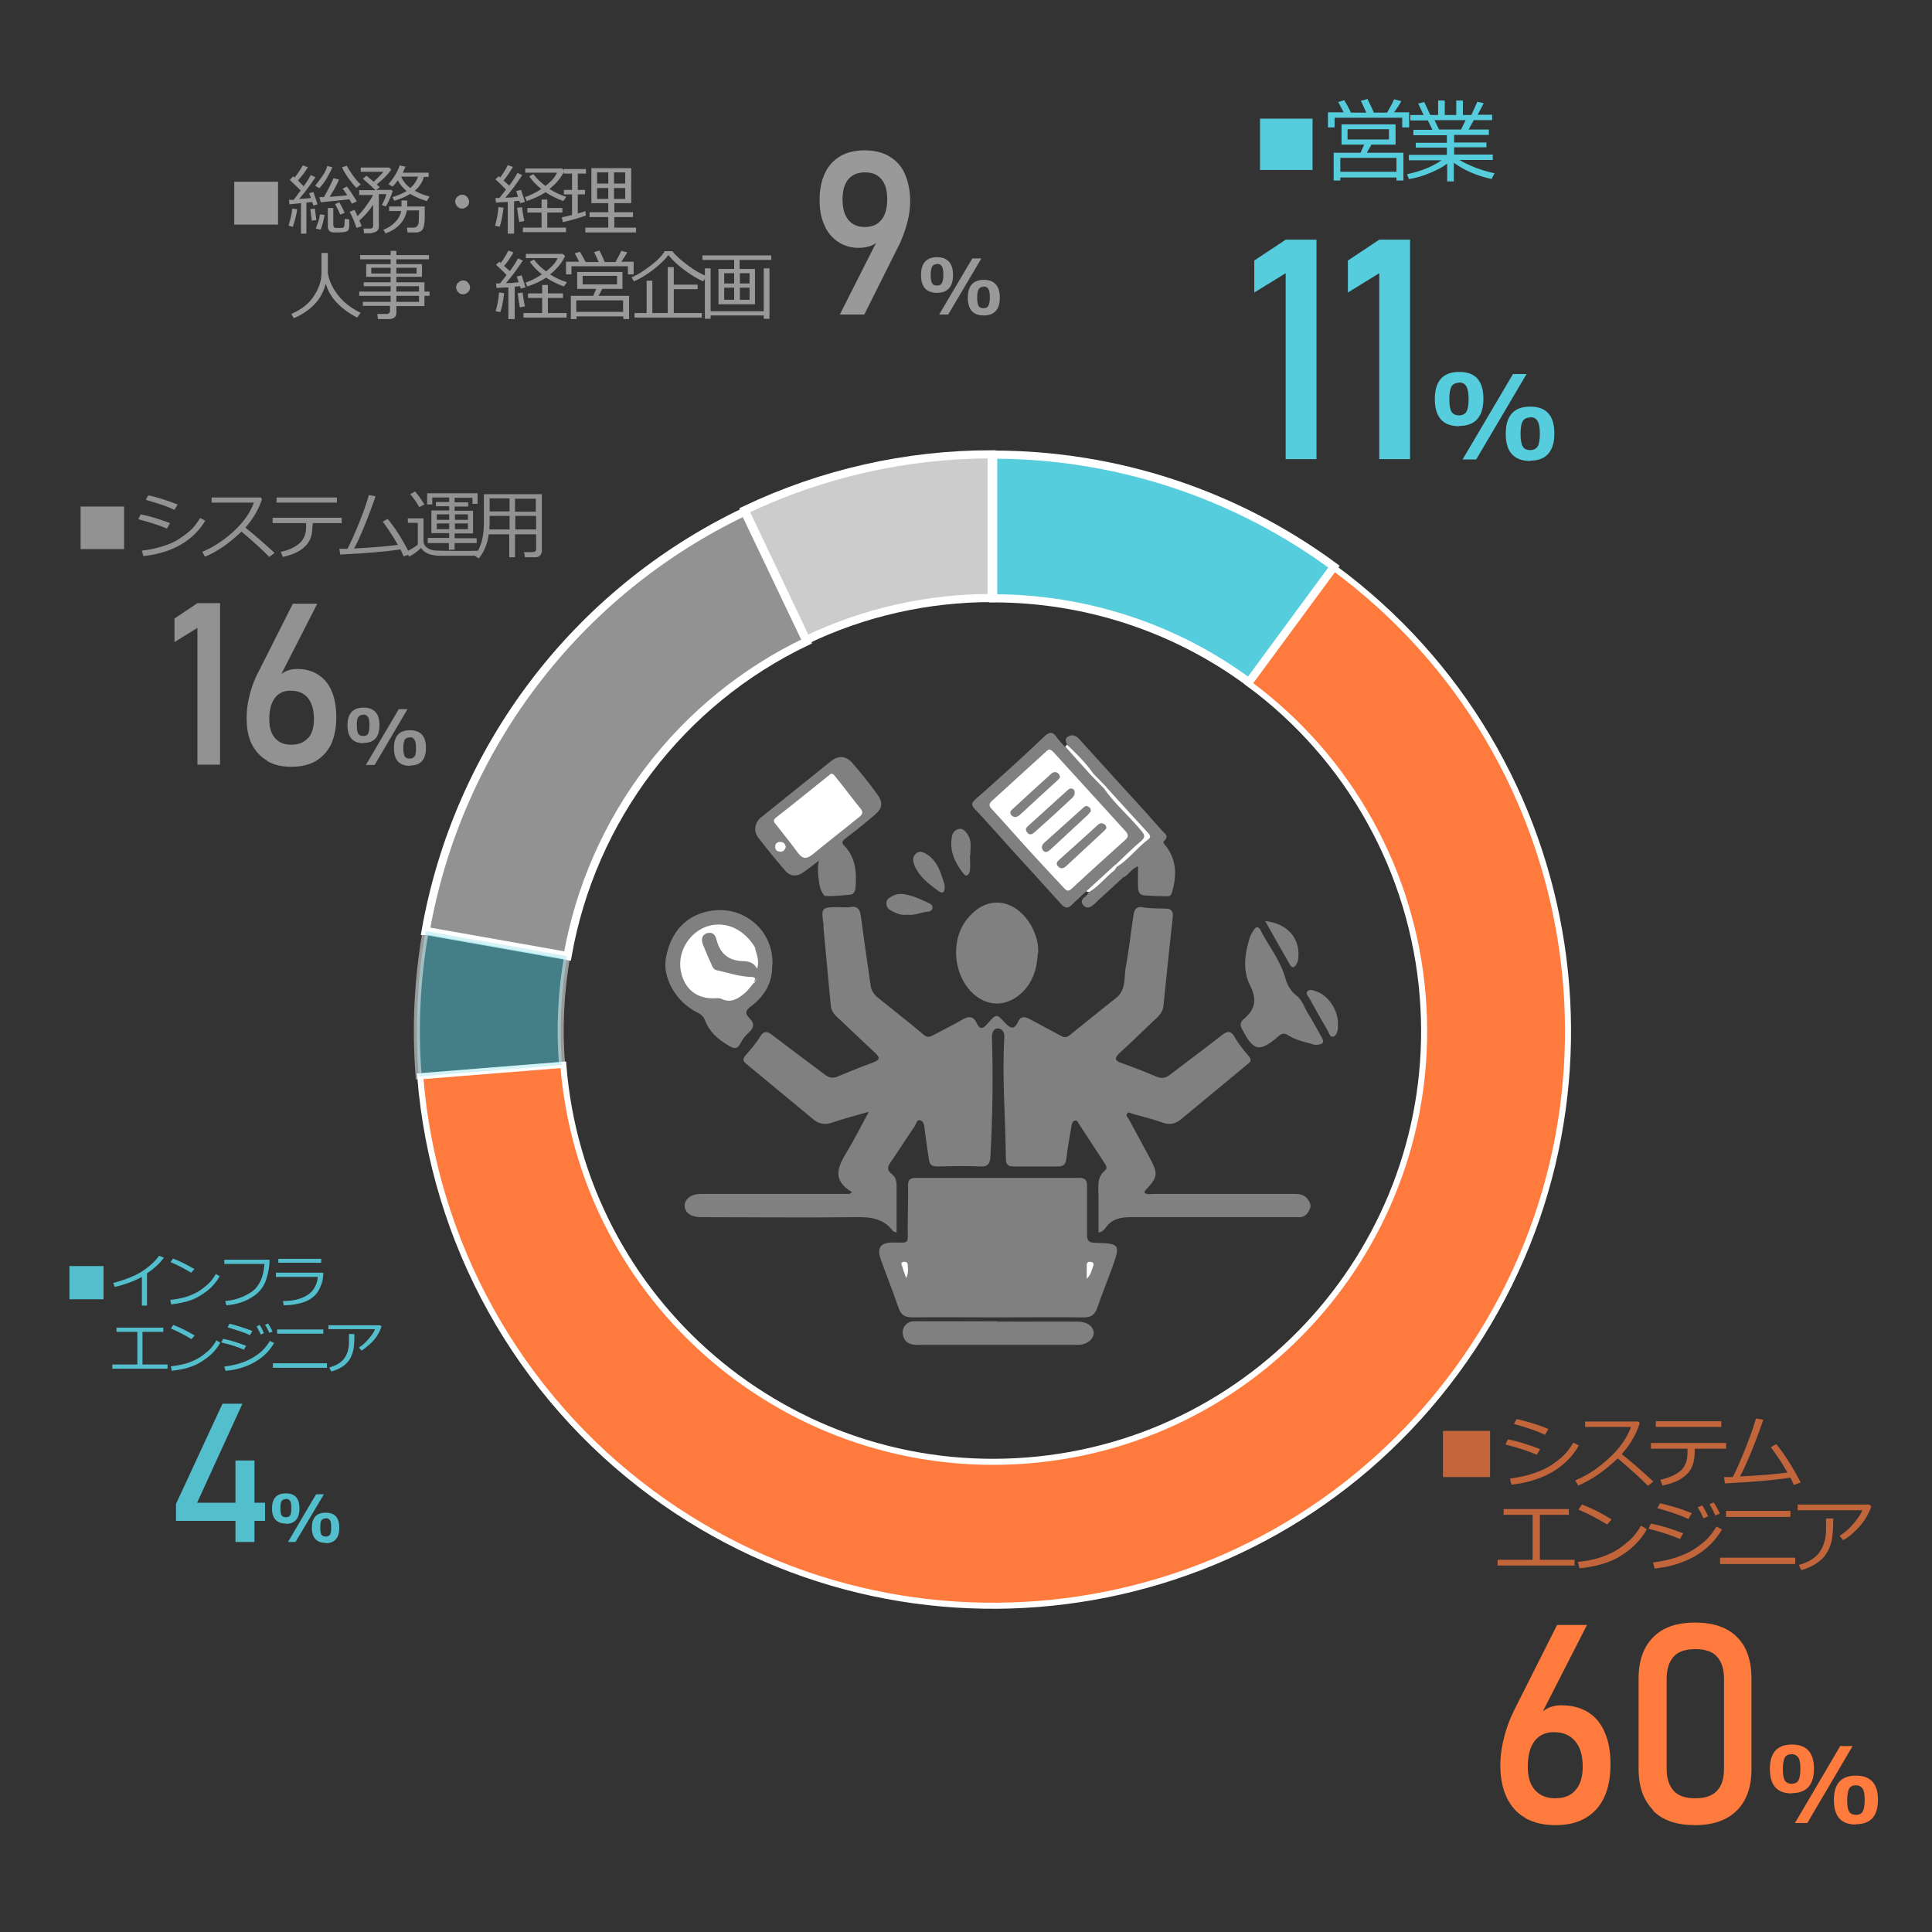 <?xml version="1.0" encoding="UTF-8"?><svg id="_レイヤー_1" xmlns="http://www.w3.org/2000/svg" width="64" height="64" viewBox="0 0 64 64"><rect x="0" y="0" width="64" height="64" fill="#333333" stroke="none"/><defs><style>.cls-1{fill:#fff;}.cls-1,.cls-2,.cls-3,.cls-4,.cls-5,.cls-6,.cls-7{stroke-width:0px;}.cls-1,.cls-8,.cls-9,.cls-5,.cls-10,.cls-11,.cls-12,.cls-6{fill-rule:evenodd;}.cls-2,.cls-12{fill:#ff7b3d;}.cls-13{opacity:.7;}.cls-3{fill:#999;}.cls-14{opacity:.9;}.cls-8{opacity:.5;}.cls-8,.cls-4,.cls-11{fill:#56cddd;}.cls-8,.cls-9,.cls-10,.cls-11,.cls-12{stroke:#fff;stroke-miterlimit:10;}.cls-8,.cls-12{stroke-width:.2px;}.cls-9,.cls-10,.cls-11{stroke-width:.27px;}.cls-9,.cls-7{fill:#929292;}.cls-5{fill:#fcfcfc;}.cls-10{fill:#ccc;}.cls-6{fill:gray;}</style></defs><path class="cls-6" d="M28.22,39.49c-.7-.42-.44-.88-.15-1.36.24-.4.45-.82.71-1.3-.46.13-.85.23-1.22.36-.25.08-.44.04-.63-.12-.74-.61-1.47-1.22-2.21-1.83-.11-.09-.12-.16-.03-.27.17-.2.35-.4.49-.63.14-.23.26-.16.42-.04.56.43,1.13.85,1.7,1.28.13.1.26.16.43.09.4-.17.8-.33,1.21-.48.2-.08.22-.15.06-.3-.43-.4-.84-.8-1.27-1.2-.12-.11-.19-.22-.21-.38-.08-.85-.16-1.7-.24-2.56,0-.04,0-.08,0-.12-.08-.56-.07-.58.49-.58.13,0,.26.02.38,0,.28-.06.34.1.37.32.1.76.21,1.52.32,2.27.02.16.1.29.23.4.51.41,1.02.81,1.52,1.23.11.1.19.09.31.03.33-.18.67-.34.99-.53.21-.12.36-.1.46.11.13.28.24.17.38.01.27-.31.29-.31.56-.01.19.2.31.24.44-.04.1-.21.26-.15.42-.06.33.18.66.35.99.53.12.07.2.06.31-.03.51-.41,1.01-.82,1.52-1.22.34-.27.26-.67.32-1.01.11-.58.17-1.17.26-1.75.03-.19.11-.29.34-.24.24.04.49.03.74.04.17,0,.24.1.22.27-.11.99-.21,1.98-.31,2.96-.02.14-.08.25-.19.36-.43.4-.84.81-1.27,1.2-.2.19-.12.26.09.33.39.14.77.29,1.15.45.17.07.3.04.44-.07.56-.43,1.13-.85,1.69-1.29.18-.14.31-.21.46.06.12.22.29.42.46.62.09.12.07.18-.04.26-.74.61-1.47,1.22-2.21,1.83-.18.15-.37.19-.6.11-.33-.12-.68-.2-1.02-.3-.06-.02-.11-.07-.16,0-.05.06,0,.11.04.16.24.45.49.9.73,1.35.25.47.24.6-.13.99-.03.04-.08.06-.06.13.09.06.2.03.3.03,1.55,0,3.1,0,4.65,0,.16,0,.31.01.43.15.08.1.15.22.09.35-.06.13-.14.26-.32.27-.08,0-.16,0-.24,0-1.79,0-3.58,0-5.36,0-.34,0-.62.05-.83.33-.05.07-.1.15-.25.18,0-.41,0-.81,0-1.21,0-.3-.07-.62.22-.85.07-.06.04-.14,0-.21-.29-.44-.58-.89-.87-1.33-.03-.05-.05-.12-.12-.11-.08,0-.11.09-.12.15-.06.36-.13.71-.17,1.07-.02.21-.08.31-.3.3-.49,0-.97,0-1.45,0-.19,0-.26-.06-.26-.26-.01-1.34-.13-2.68-.05-4.03.01-.17-.09-.29-.23-.28-.13,0-.18.14-.18.3.04,1.31.02,2.62-.05,3.93-.01.27-.11.36-.37.34-.45-.02-.91-.01-1.36,0-.18,0-.28-.02-.31-.24-.05-.33-.1-.66-.14-.99-.01-.12-.03-.27-.15-.3-.11-.03-.13.12-.18.2-.27.39-.52.79-.79,1.18-.11.15-.14.27.03.4.13.1.16.23.16.39,0,.51,0,1.02,0,1.55-.07-.03-.1-.03-.12-.05-.32-.43-.76-.47-1.26-.46-1.7.02-3.4,0-5.1,0-.33,0-.54-.15-.54-.38,0-.23.23-.39.53-.39,1.54,0,3.08,0,4.62,0h.31s.06-.04.09-.06Z"/><path class="cls-6" d="M33.04,43.64c-.94,0-1.87-.01-2.81,0-.27,0-.39-.09-.47-.33-.18-.53-.39-1.05-.58-1.58-.14-.39-.02-.57.39-.57.56,0,.5.08.5-.51,0-.46.02-.93.01-1.39,0-.18.08-.24.25-.24,1.8,0,3.61,0,5.42,0,.19,0,.26.06.26.26,0,.54,0,1.09,0,1.63,0,.19.06.25.25.26.85.02.86.05.58.83-.16.44-.34.88-.49,1.32-.08.23-.2.32-.45.32-.95-.01-1.9,0-2.84,0Z"/><path class="cls-6" d="M34.38,31.58c-.03.52-.17,1-.59,1.36-.5.42-1.1.4-1.57-.04-.65-.62-.74-1.76-.18-2.46.73-.9,1.69-.59,2.15.28.13.26.22.55.2.86Z"/><path class="cls-6" d="M27.14,28.5c-.16.12-.32.25-.49.37-.23.18-.47.18-.65-.04-.3-.35-.6-.71-.88-1.08-.17-.22-.12-.51.1-.68.77-.62,1.53-1.23,2.3-1.85.25-.2.5-.19.71.05.29.33.57.68.83,1.04.2.28.18.46-.09.69-.31.27-.64.53-.97.78-.11.09-.13.14-.02.25.37.39.4.88.36,1.38,0,.08-.04.16-.1.21-.04.03-.9.09-.93.05-.13-.15-.17-.35-.19-.54-.03-.2-.04-.41.01-.64Z"/><path class="cls-6" d="M35.98,29.53c-.16.15-.32.29-.47.44-.13.13-.22.12-.34,0-.56-.62-1.12-1.24-1.69-1.86-.39-.43-.77-.87-1.17-1.29-.13-.14-.15-.2,0-.34.77-.68,1.53-1.36,2.27-2.07.19-.18.29-.18.43.02.08.11.18.21.27.31.29.13.48.39.68.62.08.09.16.19.27.26.2.12.33.29.46.47.2.36.48.65.79.92.18.17.3.39.48.56.1.09.08.21-.02.28-.36.24-.59.61-.93.86-.26.23-.48.5-.78.69-.08.05-.16.11-.26.12Z"/><path class="cls-6" d="M25.58,31.95c.02.59-.25,1.05-.71,1.39-.2.15-.18.25-.05.38.17.17.17.31,0,.47-.12.1-.22.23-.29.37-.12.24-.26.16-.42.06-.34-.2-.62-.45-.76-.83-.05-.14-.16-.21-.29-.27-.69-.36-1.12-1.15-1-1.79.2-1.09.92-1.53,1.69-1.58.96-.06,1.87.7,1.84,1.8Z"/><path class="cls-6" d="M43.58,34.62c-.28-.09-.61-.14-.9-.32-.11-.07-.19-.09-.31.01-.65.57-.85.52-1.24-.25-.07-.14-.01-.24.08-.31.38-.32.43-.65.2-1.11-.26-.51-.17-1.07,0-1.61.03-.08.08-.16.13-.23.07-.11.14-.12.21,0,.27.54.67,1.01.83,1.61.06.22.18.43.38.58.19.15.25.4.38.6.16.25.29.51.44.77.11.18.03.25-.2.25Z"/><path class="cls-6" d="M33.03,43.78c.89,0,1.78,0,2.67,0,.31,0,.51.15.53.36.01.22-.22.41-.52.41-1.78,0-3.56,0-5.34,0-.22,0-.39-.07-.45-.29-.05-.17,0-.33.16-.44.11-.07.23-.05.35-.05.87,0,1.74,0,2.61,0Z"/><path class="cls-6" d="M35.35,24.67c-.05-.1-.09-.21.05-.28.13-.07.24-.02.34.08.51.57,1.04,1.14,1.55,1.71.41.44.81.89,1.21,1.34.09.1.23.17.07.33-.08.07.03.14.07.2.34.46.34.97.19,1.49-.02.07-.05.16-.16.15-.25,0-.51-.01-.77-.03-.17-.01-.2-.15-.2-.28-.01-.21,0-.43,0-.68-.23.07-.31.3-.5.37-.02,0-.04.01-.05.02-.11.03-.2.15-.31.04-.1-.09.03-.19.03-.29.02-.06.05-.11.1-.15.35-.25.62-.6.95-.87.11-.08.11-.16.02-.27-.43-.48-.89-.94-1.3-1.43-.13-.17-.31-.3-.44-.48-.25-.35-.61-.61-.84-.98Z"/><path class="cls-6" d="M30.06,30.3c-.2.03-.37-.04-.53-.13-.1-.05-.17-.12-.17-.25,0-.13.1-.18.19-.23.24-.14.48-.06.71.01.18.06.36.15.54.23.05.03.1.08.09.14,0,.08-.07.12-.14.13-.24.01-.45.14-.7.1Z"/><path class="cls-6" d="M44.32,33.9c0,.06,0,.12,0,.18-.02.11-.06.24-.16.26-.11.02-.13-.12-.18-.2-.21-.36-.41-.71-.61-1.08-.04-.07-.14-.15-.05-.23.07-.07.16-.03.25,0,.4.11.76.61.75,1.08Z"/><path class="cls-6" d="M41.91,30.51c.73.08,1.15.56,1.1,1.19,0,.09-.02.17-.07.25-.06.09-.12.14-.2.02-.28-.48-.55-.96-.83-1.46Z"/><path class="cls-6" d="M32.13,28.34c0,.17.02.34,0,.5-.02.12-.11.25-.23.08-.27-.35-.45-.73-.37-1.19.02-.14.1-.24.23-.27.15-.03.23.09.3.19.14.21.08.46.08.69Z"/><path class="cls-6" d="M31.29,29.31c.02.23-.04.33-.21.2-.33-.24-.65-.48-.8-.88-.05-.14-.05-.25.06-.35.12-.12.24-.05.35.01.4.25.48.67.6,1.01Z"/><path class="cls-6" d="M36.94,28.81c0,.08-.02.17-.03.26h.29c-.28.26-.56.52-.85.78-.14-.17.04-.24.09-.32-.12.07-.2.37-.44.13.02-.04.05-.08.08-.11.21-.29.52-.47.75-.74.03-.03.07-.02.11,0Z"/><path class="cls-6" d="M36,29.66c.28-.02.41-.32.7-.37-.12.2-.24.38-.35.56-.03.04-.07.07-.1.1-.11.09-.23.18-.36.04-.13-.15,0-.25.11-.33Z"/><path class="cls-1" d="M35.35,24.67c.31.3.62.6.87.96,0,.03-.02.07-.06.07-.29-.32-.58-.64-.87-.97.02-.02.04-.04.06-.07Z"/><path class="cls-1" d="M36.94,28.81c-.3.23-.53.54-.86.74-.03,0-.06-.01-.1-.02.32-.29.64-.59.96-.88.06-.02.08,0,.06.06-.02.03-.04.06-.07.1Z"/><path class="cls-1" d="M36,42.37c0-.18,0-.32,0-.46,0-.09.05-.12.13-.11.1.01.11.08.08.15-.05.13-.07.28-.22.42Z"/><path class="cls-1" d="M30.02,42.34c-.06-.16-.1-.27-.13-.38-.02-.06-.07-.14.04-.16.08-.01.14.02.14.1,0,.12.04.25-.05.43Z"/><path class="cls-1" d="M27.53,25.63c.08,0,.13.07.16.12.28.34.54.7.82,1.04.1.12.05.19-.04.27-.52.42-1.05.83-1.56,1.25-.2.16-.33.14-.48-.06-.23-.32-.48-.62-.72-.93-.07-.08-.12-.15,0-.24.58-.45,1.15-.92,1.73-1.38.03-.02.06-.05.09-.07Z"/><path class="cls-1" d="M26.03,28.06c-.03.1-.09.16-.19.15-.1,0-.17-.07-.16-.17,0-.1.08-.16.18-.15.1,0,.15.07.17.16Z"/><path class="cls-1" d="M34.74,24.83c.09,0,.13.06.18.11.79.87,1.58,1.73,2.37,2.6.09.1.09.18,0,.27-.6.54-1.2,1.08-1.79,1.63-.12.11-.18.06-.26-.03-.39-.42-.78-.83-1.17-1.26-.4-.44-.79-.89-1.19-1.32-.11-.11-.15-.19-.01-.31.6-.54,1.19-1.09,1.79-1.63.03-.03.06-.05.08-.06Z"/><path class="cls-1" d="M37.01,28.71s-.04-.04-.06-.06c.28-.26.55-.54.84-.78.17-.14.13-.22,0-.37-.38-.46-.84-.85-1.19-1.34,0-.04.02-.07.06-.07.45.5.91,1,1.37,1.5.06.07.12.14,0,.22-.37.28-.64.66-1.04.91Z"/><path class="cls-5" d="M36.66,26.08s-.04.05-.06.07c-.15-.15-.29-.3-.44-.45.02-.02.04-.05.06-.07.15.15.29.3.44.45Z"/><path class="cls-1" d="M24.97,32.56c-.1.11-.18.24-.29.33-.22.19-.46.35-.78.2-.07-.04-.18-.02-.26-.02-.54.01-.92-.28-1.06-.79-.19-.67.21-1.34.78-1.57.6-.23,1.25.02,1.65.67.14.18.14.4.16.61.01.15-.08.25-.22.16-.25-.16-.54-.18-.81-.26-.18-.05-.29-.13-.35-.31-.05-.13-.1-.28-.24-.36-.06.4.19.77.56.84.27.05.53.14.81.18.26.04.15.19.07.32Z"/><path class="cls-6" d="M24.97,32.56c0-.08.15-.19-.11-.2-.37-.01-.75-.14-1.12-.22-.1-.02-.14-.11-.17-.19-.1-.21-.19-.43-.28-.65-.06-.15-.06-.31.11-.38.17-.06.29.02.33.19.12.48.4.72.9.73.16,0,.35.05.45.25.09-.28-.03-.5-.08-.72.28.33.26.88-.03,1.18Z"/><path class="cls-6" d="M36.13,26.88s-.06.08-.1.12c-.41.38-.82.76-1.23,1.14-.08.07-.17.13-.25.03-.07-.09-.03-.19.05-.26.42-.38.85-.76,1.27-1.14.05-.05.11-.1.18-.05.05.03.1.07.08.17Z"/><path class="cls-6" d="M36.66,27.42s-.05.07-.08.1c-.42.39-.84.78-1.26,1.17-.09.09-.2.1-.28,0-.08-.09,0-.17.06-.22.42-.38.84-.75,1.25-1.13.06-.06.13-.09.21-.05.04.02.08.05.09.13Z"/><path class="cls-6" d="M35.6,26.26c0,.07-.03.13-.09.18-.41.38-.82.76-1.24,1.13-.07.06-.15.11-.23.02-.1-.1-.05-.18.04-.25.42-.38.84-.76,1.27-1.15.05-.05.11-.09.18-.06.05.02.07.07.07.12Z"/><path class="cls-6" d="M35.12,25.74s-.06.09-.1.12c-.41.37-.81.74-1.22,1.12-.09.08-.19.13-.29.03-.11-.12.02-.19.09-.26.39-.36.78-.72,1.17-1.07.07-.07.15-.14.26-.08.04.03.07.06.08.13Z"/><path class="cls-4" d="M43.61,15.21h-1.02v-6.16l-1.04.64v-1.06l1.04-.69h1.02v7.27Z"/><path class="cls-4" d="M46.71,15.21h-1.02v-6.16l-1.04.64v-1.06l1.04-.69h1.02v7.27Z"/><path class="cls-4" d="M48.34,14.12c-.54,0-.81-.3-.81-.9s.27-.9.81-.9.8.3.8.89-.27.9-.8.9ZM48.33,12.68c-.11,0-.19.04-.24.11-.05.08-.08.22-.08.43s.03.36.08.43.13.11.24.11.19-.04.24-.11c.05-.08.08-.22.08-.43s-.03-.35-.08-.43c-.05-.08-.13-.12-.24-.12ZM50.57,12.39l-1.67,2.83h-.45l1.67-2.83h.45ZM50.69,15.27c-.54,0-.81-.3-.81-.9s.27-.9.81-.9.8.3.8.89-.27.9-.8.9ZM50.69,13.83c-.11,0-.19.04-.24.11s-.08.22-.08.43.03.36.08.43c.05.08.13.11.24.11s.19-.04.24-.11c.05-.08.08-.22.08-.43s-.03-.35-.08-.43-.13-.12-.24-.12Z"/><path class="cls-4" d="M43.48,5.63h-1.74v-1.7h1.74v1.7Z"/><path class="cls-4" d="M44.51,3.72l-.18-.34.2-.06c.06.1.14.23.22.41h.51c-.08-.18-.14-.31-.18-.39l.22-.06c.1.2.17.35.21.45h.44c.1-.17.18-.32.23-.44l.24.06c-.04.08-.12.21-.24.37h.5v.5h-.23v-.32h-2.24v.32h-.22v-.5h.53ZM46.26,5.88h-1.86v.1h-.22v-.92h.89l.12-.27h-.75v-.67h1.79v.67h-.8l-.15.27h1.21v.92h-.23v-.1ZM44.4,5.69h1.86v-.46h-1.86v.46ZM46.01,4.28h-1.37v.34h1.37v-.34Z"/><path class="cls-4" d="M46.67,5.93l-.06-.16c.48-.1.86-.26,1.14-.46h-1.08v-.18h1.26v-.24h-1.03v-.16h1.03v-.25h-1.11v-.18h.63l-.15-.31h-.58v-.18h.44l-.18-.38.2-.05.2.43h.26v-.48h.22v.48h.38v-.48h.22v.48h.28l.2-.44.21.05-.2.38h.48v.18h-.61l-.17.31h.67v.18h-1.15v.25h1.07v.16h-1.07v.24h1.28v.18h-1.1c.14.09.32.17.54.26.22.08.43.14.62.18l-.1.19c-.5-.11-.91-.29-1.25-.54v.62h-.22v-.59c-.14.11-.33.21-.57.31-.24.1-.47.17-.69.2ZM47.52,3.98l.15.31h.73l.15-.31h-1.03Z"/><path class="cls-3" d="M29.16,7.75v.13c-.06.11-.16.2-.28.25-.12.05-.27.08-.44.08-.26,0-.48-.07-.68-.2-.19-.13-.35-.31-.45-.55-.11-.24-.16-.51-.16-.83h0c0-.35.06-.65.18-.9s.29-.43.51-.56c.23-.13.5-.19.81-.19s.59.07.81.2c.22.13.4.32.51.57s.18.55.18.9h0c0,.2-.02.4-.07.62-.05.22-.12.43-.21.65-.01.03-.03.06-.04.1-.01.03-.03.07-.05.1l-1.15,2.3h-.81l1.35-2.67ZM29.2,7.28c.13-.16.19-.39.19-.68h0c0-.29-.06-.51-.19-.66-.13-.16-.31-.23-.55-.23s-.42.08-.55.23c-.13.16-.19.38-.19.66h0c0,.29.06.52.19.68.13.16.31.24.55.24s.42-.08.55-.24Z"/><path class="cls-3" d="M31.04,9.7c-.36,0-.53-.2-.53-.59s.18-.59.53-.59.53.2.53.59-.18.59-.53.59ZM31.04,8.75c-.07,0-.13.02-.16.08s-.05.14-.05.28.02.23.05.28c.03.05.09.07.16.07s.13-.02.16-.08.05-.14.05-.28-.02-.23-.05-.28-.09-.08-.16-.08ZM32.51,8.56l-1.1,1.86h-.3l1.1-1.86h.3ZM32.59,10.45c-.36,0-.53-.2-.53-.59s.18-.59.53-.59.53.2.53.59-.18.59-.53.59ZM32.58,9.5c-.07,0-.13.03-.16.08-.03.05-.05.14-.05.28s.02.23.05.28.09.07.16.07.13-.02.16-.08.05-.14.05-.28-.02-.23-.05-.28-.09-.08-.16-.08Z"/><path class="cls-3" d="M9.21,7.44h-1.45v-1.42h1.45v1.42Z"/><path class="cls-3" d="M9.7,7.52l-.14-.05c.07-.23.11-.41.12-.56l.16.02c0,.09-.03.2-.06.32s-.06.21-.08.26ZM9.97,7.74v-1.01l-.38.04-.02-.15h.16c.07-.1.15-.2.23-.31-.06-.06-.18-.18-.36-.35l.11-.12.05.04c.11-.14.2-.27.27-.4l.17.06c-.09.15-.2.29-.33.44.08.08.15.15.19.19.11-.15.19-.28.23-.37l.16.07c-.17.26-.35.5-.54.72.17-.01.3-.02.39-.03-.03-.08-.05-.13-.06-.16l.14-.04s.07.19.14.41l-.14.04-.04-.12c-.06,0-.13.02-.19.02v1.03h-.18ZM10.33,7.31c-.01-.09-.03-.21-.05-.38l.15-.02.05.38-.15.02ZM10.57,6.23l-.13-.08c.07-.08.15-.19.24-.32s.14-.24.16-.33l.17.04c-.05.12-.12.25-.2.39-.08.13-.17.24-.24.31ZM10.62,7.61l-.16-.04c.07-.17.12-.32.14-.47l.15.02c-.02.14-.06.3-.13.5ZM10.62,6.68l-.04-.15s.07,0,.15,0c.11-.19.22-.4.32-.63l.18.05c-.08.19-.19.38-.31.57.23-.02.42-.03.58-.05-.05-.09-.1-.16-.15-.22l.14-.07c.09.11.2.28.33.49l-.16.08s-.05-.09-.09-.15c-.21.03-.53.06-.95.1ZM10.87,6.89h.17v.57s.01.05.03.07c.02.02.04.02.06.02.02,0,.08,0,.18,0,.03,0,.06,0,.07-.02s.03-.04.03-.07c0-.03,0-.1.01-.21l.15.02v.23s-.01.09-.03.12c-.02.03-.06.05-.1.06-.04.01-.12.02-.23.02-.07,0-.12,0-.17,0h0c-.12-.01-.18-.08-.18-.2v-.6ZM11.27,7.11c-.03-.08-.09-.2-.17-.35l.14-.06c.07.12.13.24.18.35l-.15.06ZM11.81,6.23c-.08-.08-.17-.19-.27-.33s-.17-.26-.21-.36l.16-.05c.04.09.11.19.2.32s.18.23.26.3l-.14.11ZM11.81,7.55c-.02-.06-.05-.15-.1-.27-.05-.12-.09-.2-.13-.26l.16-.07c.06.1.14.28.24.54l-.17.06Z"/><path class="cls-3" d="M12.32,7.73h-.26l-.02-.16h.23c.06,0,.09-.03.09-.09v-.7c-.14.22-.3.39-.46.53l-.1-.11c.09-.08.19-.19.3-.34s.2-.28.26-.4h0s-.46,0-.46,0v-.16h.54c-.1-.1-.24-.22-.42-.38l.12-.1.24.2c.16-.15.27-.26.32-.33h-.75v-.14h.94l.07.07c-.1.15-.26.31-.48.49.04.04.08.07.1.1l-.12.08h.5l.05.04c-.02.06-.05.15-.1.26s-.09.19-.13.25l-.13-.05c.07-.13.12-.25.15-.36h-.25v1.11s-.02.09-.07.12-.1.05-.16.05ZM12.78,7.74l-.08-.13c.14-.05.27-.13.38-.24s.18-.23.21-.38h-.4v-.15h.41v-.2h.19v.2h.58v.27c0,.14,0,.25-.02.33-.01.08-.03.13-.05.16-.02.03-.05.06-.09.07-.04.02-.07.03-.11.03-.04,0-.12,0-.22,0h-.08l-.02-.16h.21c.05,0,.09-.01.12-.04.03-.03.05-.07.06-.13,0-.06.01-.19.01-.4h-.4c-.04.19-.12.35-.25.48-.13.13-.28.22-.45.28ZM13.59,6.42c-.15.1-.33.17-.53.23l-.06-.12c.2-.06.35-.13.47-.2-.13-.11-.23-.23-.29-.36-.07.1-.13.17-.18.21l-.13-.08c.08-.09.15-.19.22-.3.07-.12.12-.22.15-.32l.19.04c-.02.06-.05.12-.09.2h.86v.14h-.16c-.04.17-.15.33-.3.46.15.08.32.15.49.19l-.09.15c-.21-.06-.39-.14-.54-.23ZM13.59,6.23c.13-.11.21-.24.26-.38h-.56c.06.15.16.27.3.38Z"/><path class="cls-3" d="M15.08,6.68c0-.06.02-.12.07-.16.04-.04.1-.07.16-.07s.12.02.16.07c.04.04.07.1.07.16s-.02.12-.07.16c-.04.04-.1.07-.16.07s-.12-.02-.16-.07c-.04-.04-.07-.1-.07-.16Z"/><path class="cls-3" d="M16.82,7.74v-1.05c-.09,0-.22.01-.39.02l-.02-.15h.13c.06-.07.13-.16.22-.28-.04-.04-.15-.16-.35-.34l.11-.1.05.04c.1-.14.19-.28.25-.41l.17.06c-.1.17-.2.32-.31.45l.19.17c.13-.18.22-.32.27-.42l.16.07c-.17.26-.35.51-.56.75.11,0,.25-.01.42-.03-.03-.09-.05-.16-.06-.19l.16-.04c.03.1.08.23.13.4l-.16.04s-.01-.05-.03-.08c-.04,0-.1.01-.17.02v1.07h-.17ZM16.56,7.51l-.16-.03c.06-.22.1-.43.11-.62l.17.02c-.04.31-.08.52-.13.63ZM17.2,7.35c-.03-.15-.05-.31-.07-.47.02,0,.08,0,.16-.02.03.23.06.38.08.46l-.16.03ZM17.32,7.69v-.15h.62v-.5h-.47v-.15h.47v-.28h.19v.28h.5v.15h-.5v.5h.62v.15h-1.43ZM18.07,6.37c-.17.11-.38.21-.62.29l-.06-.13c.18-.06.36-.15.54-.27-.15-.12-.29-.26-.4-.42l.14-.07c.1.14.24.27.4.39.19-.15.32-.29.38-.44h-1.05v-.14h1.22l.08.07c-.1.22-.26.42-.5.61.16.1.34.19.56.26l-.1.14c-.22-.08-.42-.18-.6-.3Z"/><path class="cls-3" d="M18.65,7.37l-.04-.17c.11-.02.23-.05.34-.08v-.68h-.27v-.15h.27v-.54h-.27v-.15h.73v.15h-.27v.54h.24v.15h-.24v.63c.11-.03.19-.05.25-.08l.02.15c-.06.02-.17.06-.34.11-.17.05-.31.08-.43.11ZM20.15,7.54v-.35h-.62v-.16h.62v-.3h-.56v-1.16h1.32v1.16h-.56v.3h.62v.16h-.62v.35h.72v.16h-1.68v-.16h.76ZM19.78,6.08h.37v-.37h-.37v.37ZM20.15,6.23h-.37v.36h.37v-.36ZM20.34,6.08h.37v-.37h-.37v.37ZM20.71,6.23h-.37v.36h.37v-.36Z"/><path class="cls-3" d="M10.79,9.4c-.07.27-.2.51-.39.7-.19.19-.42.34-.67.44l-.08-.14c.34-.15.59-.34.75-.6.17-.25.25-.51.25-.76v-.66h.21v.67c.03.18.1.37.22.56.12.19.26.35.44.49.18.13.32.22.43.26l-.12.16c-.27-.14-.5-.31-.68-.5-.18-.19-.3-.41-.36-.63Z"/><path class="cls-3" d="M12.02,10.14v-.14h.92v-.2h-1.04v-.14h1.04v-.18h-.89v-.13h.89v-.18h-.81v-.42h.81v-.16h-1.01v-.14h1.01v-.14h.19v.14h1.08v.14h-1.08v.16h.85v.42h-.85v.18h.93v.31h.17v.14h-.17v.34h-.93v.24c0,.06-.02.1-.07.14-.04.03-.1.05-.17.05h-.37l-.02-.17h.31s.06,0,.08-.03c.02-.02.03-.04.03-.07v-.17h-.92ZM12.94,8.87h-.64v.19h.64v-.19ZM13.8,8.87h-.67v.19h.67v-.19ZM13.88,9.66v-.18h-.75v.18h.75ZM13.13,10h.75v-.2h-.75v.2Z"/><path class="cls-3" d="M15.11,9.52c0-.06.02-.12.07-.16.04-.04.1-.07.16-.07s.12.02.16.07c.04.04.07.1.07.16s-.02.12-.07.16c-.04.04-.1.07-.16.07s-.12-.02-.16-.07c-.04-.04-.07-.1-.07-.16Z"/><path class="cls-3" d="M16.84,10.57v-1.05c-.09,0-.22.01-.39.02l-.02-.15h.13c.06-.07.13-.16.22-.28-.04-.04-.15-.16-.35-.34l.11-.1.05.04c.1-.14.19-.28.25-.41l.17.06c-.1.17-.2.32-.31.45l.19.17c.13-.18.22-.32.27-.42l.16.07c-.17.26-.35.51-.56.75.11,0,.25-.01.42-.03-.03-.09-.05-.16-.06-.19l.16-.04c.03.1.08.23.13.4l-.16.04s-.01-.05-.03-.08c-.04,0-.1.01-.17.02v1.07h-.17ZM16.58,10.34l-.16-.03c.06-.22.1-.43.11-.62l.17.02c-.04.31-.08.52-.13.63ZM17.22,10.18c-.03-.15-.05-.31-.07-.47.02,0,.08,0,.16-.02.03.23.06.38.08.46l-.16.03ZM17.34,10.52v-.15h.62v-.5h-.47v-.15h.47v-.28h.19v.28h.5v.15h-.5v.5h.62v.15h-1.43ZM18.09,9.2c-.17.11-.38.21-.62.29l-.06-.13c.18-.06.36-.15.54-.27-.15-.12-.29-.26-.4-.42l.14-.07c.1.14.24.27.4.39.19-.15.32-.29.38-.44h-1.05v-.14h1.22l.08.07c-.1.22-.26.42-.5.61.16.1.34.19.56.26l-.1.14c-.22-.08-.42-.18-.6-.3Z"/><path class="cls-3" d="M19.19,8.68l-.15-.29.17-.05c.05.08.11.19.19.34h.43c-.06-.15-.12-.26-.15-.33l.18-.05c.08.17.14.29.17.38h.36c.08-.15.15-.27.19-.37l.2.05c-.04.07-.1.17-.2.31h.41v.42h-.19v-.27h-1.87v.27h-.18v-.42h.44ZM20.65,10.48h-1.55v.09h-.19v-.77h.74l.1-.23h-.63v-.56h1.5v.56h-.67l-.12.23h1.01v.77h-.19v-.09ZM19.09,10.33h1.55v-.38h-1.55v.38ZM20.44,9.14h-1.14v.28h1.14v-.28Z"/><path class="cls-3" d="M23.29,9.32c-.18-.08-.38-.2-.6-.36-.22-.16-.4-.33-.55-.51-.12.16-.3.33-.52.5-.23.17-.43.29-.62.37l-.08-.13c.19-.08.4-.21.63-.39.23-.17.38-.33.47-.48h.25c.12.15.3.31.53.48.23.17.43.28.61.35l-.11.16ZM21.02,10.52v-.15h.4v-1.07h.19v1.07h.51v-1.52h.2v.58h.79v.15h-.79v.79h.93v.15h-2.23Z"/><path class="cls-3" d="M24.32,8.91v-.3h-1.05v-.15h2.28v.15h-1.05v.3h.51v1.17h-1.21v-1.17h.51ZM23.35,10.56v-1.67h.19v1.42h1.76v-1.42h.19v1.67h-.19v-.11h-1.76v.11h-.19ZM23.99,9.39h.33v-.34h-.33v.34ZM24.32,9.53h-.33v.4h.33v-.4ZM24.51,9.39h.32v-.34h-.32v.34ZM24.83,9.53h-.32v.4h.32v-.4Z"/><path class="cls-7" d="M7.29,25.33h-.75v-4.53l-.76.47v-.78l.76-.51h.75v5.34Z"/><path class="cls-7" d="M8.85,25.2c-.22-.13-.39-.31-.51-.55-.12-.24-.17-.53-.17-.87h0c0-.2.02-.41.07-.63.05-.22.11-.43.2-.64.01-.04.03-.07.05-.11.02-.04.03-.07.05-.1l1.16-2.3h.81l-1.36,2.66v-.13c.07-.12.15-.2.27-.27.12-.06.25-.1.41-.1.28,0,.51.06.71.19s.35.31.45.55.15.53.15.86h0c0,.35-.06.64-.17.89-.12.24-.29.43-.51.56-.22.13-.49.19-.81.19s-.58-.06-.8-.19ZM10.21,24.45c.13-.15.19-.36.19-.63h0c0-.3-.07-.53-.2-.7-.13-.16-.33-.24-.58-.24-.22,0-.4.08-.52.25-.12.16-.18.4-.18.69h0c0,.28.06.48.19.63.13.15.31.22.54.22s.42-.07.55-.22Z"/><path class="cls-7" d="M12.04,24.62c-.35,0-.53-.2-.53-.59s.18-.59.53-.59.53.19.53.58-.17.59-.53.59ZM12.03,23.68c-.07,0-.12.02-.16.07s-.05.14-.05.28.02.23.05.28.09.07.16.07.13-.02.16-.07.05-.14.05-.28-.02-.23-.05-.28c-.03-.05-.09-.08-.16-.08ZM13.5,23.49l-1.09,1.85h-.29l1.09-1.85h.29ZM13.58,25.37c-.35,0-.53-.19-.53-.59s.18-.59.53-.59.53.19.53.58-.17.59-.53.59ZM13.57,24.43c-.07,0-.13.02-.16.07s-.05.14-.05.28.02.23.05.28.09.07.16.07.12-.02.16-.07.05-.14.05-.28-.02-.23-.05-.28c-.03-.05-.09-.08-.16-.08Z"/><path class="cls-7" d="M4.11,18.19h-1.44v-1.41h1.44v1.41Z"/><path class="cls-7" d="M5.63,17.33l-.1.18c-.25-.11-.57-.21-.95-.31l.08-.16c.28.05.6.15.98.29ZM6.81,17.23c-.19.33-.46.6-.82.81-.36.21-.77.33-1.24.38l-.05-.18c.28-.03.52-.09.74-.16.22-.07.4-.16.54-.26.15-.1.26-.19.36-.28.09-.09.19-.22.29-.38l.17.09ZM5.88,16.72l-.1.17c-.2-.1-.52-.21-.95-.33l.08-.15c.12.02.27.06.46.12.19.06.36.12.51.18Z"/><path class="cls-7" d="M9.09,18.32l-.17.13c-.22-.23-.53-.51-.92-.84-.41.39-.81.67-1.21.83l-.09-.16c.34-.14.67-.35,1.01-.65.33-.3.57-.62.7-.98h-1.4v-.17h1.62l.05.05c-.11.35-.3.66-.55.95.25.2.57.47.97.84Z"/><path class="cls-7" d="M10.35,17.41c0,.21-.03.37-.1.5-.07.13-.18.24-.32.33-.15.09-.33.16-.56.21l-.07-.17c.26-.05.46-.15.61-.27.15-.13.23-.31.23-.55v-.13h-1.11v-.18h2.29v.18h-.96v.08ZM11.16,16.65h-2v-.17h2v.17Z"/><path class="cls-7" d="M13.26,18.2c-.46.07-1.13.13-1.99.17l-.03-.19c.07,0,.16,0,.27,0,.11-.21.24-.5.39-.87s.25-.67.32-.91l.22.04c-.09.28-.21.58-.34.92-.14.34-.26.61-.37.81.71-.04,1.19-.08,1.45-.12-.14-.25-.31-.51-.5-.77l.16-.09c.24.28.49.67.74,1.17l-.21.07c-.03-.08-.07-.15-.1-.22Z"/><path class="cls-7" d="M15.9,18.24l-.03.17h-.78c-.27,0-.45,0-.54,0-.09,0-.19-.02-.29-.04-.16-.05-.26-.13-.31-.22-.14.14-.28.23-.4.29l-.08-.17c.05-.03.12-.06.2-.11.08-.05.14-.09.17-.12v-.72h-.33v-.15h.52v.76c0,.06.02.11.05.15.03.04.08.08.15.11.07.03.15.05.25.05.1,0,.31.01.63.01.38,0,.65,0,.8-.01ZM14.06,16.71l-.17.09c-.08-.14-.18-.29-.3-.43l.16-.09c.12.14.22.29.31.43ZM14.17,17.98v-.16h.71v-.16h-.59v-.75h.59v-.14h-.44v-.14h.44v-.15h-.56v.23h-.17v-.37h1.67v.35h-.17v-.2h-.59v.15h.45v.14h-.45v.14h.61v.75h-.61v.16h.73v.16h-.73v.22h-.19v-.22h-.71ZM14.47,17.22h.41v-.18h-.41v.18ZM14.88,17.34h-.41v.19h.41v-.19ZM15.07,17.22h.43v-.18h-.43v.18ZM15.5,17.34h-.43v.19h.43v-.19Z"/><path class="cls-7" d="M17.75,17.7h-.69v.76h-.19v-.76h-.68c-.04.31-.15.58-.33.8l-.13-.09c.11-.15.18-.31.23-.48.04-.17.07-.37.07-.59v-.97h1.92v1.91s-.02.09-.07.13c-.04.04-.1.05-.15.05h-.34l-.03-.17h.28c.08,0,.12-.03.12-.1v-.49ZM16.21,17.54h.67v-.45h-.66v.2s0,.1-.01.24ZM16.88,16.51h-.66v.43h.66v-.43ZM17.75,16.95v-.43h-.69v.43h.69ZM17.07,17.54h.69v-.45h-.69v.45Z"/><g class="cls-14"><path class="cls-4" d="M5.83,49.82l1.54-3.32h.66l-1.5,3.28h2.25v.6h-2.95v-.56ZM7.8,48.38h.63v2.7h-.63v-2.7Z"/><path class="cls-4" d="M9.47,50.47c-.3,0-.46-.17-.46-.5s.15-.5.46-.5.45.17.45.5-.15.51-.45.51ZM9.47,49.66c-.06,0-.11.02-.14.06-.03.04-.04.12-.04.24s.01.2.04.24.07.06.14.06.11-.02.14-.06c.03-.04.04-.12.04-.24s-.01-.2-.04-.24-.07-.07-.14-.07ZM10.73,49.5l-.94,1.58h-.25l.93-1.58h.25ZM10.79,51.11c-.3,0-.46-.17-.46-.5s.15-.5.46-.5.45.17.45.5-.15.51-.45.51ZM10.79,50.3c-.06,0-.11.02-.14.06-.03.04-.04.12-.04.24s.01.2.04.24.07.06.14.06.11-.02.14-.06c.03-.04.04-.12.04-.24s-.01-.2-.04-.24-.07-.07-.14-.07Z"/><path class="cls-4" d="M3.43,43.04h-1.13v-1.1h1.13v1.1Z"/><path class="cls-4" d="M4.87,43.25h-.17v-.95c-.28.15-.58.26-.9.33l-.05-.13c.41-.11.74-.24.98-.4.24-.16.42-.33.54-.5l.16.06c-.12.17-.3.35-.56.52v1.06Z"/><path class="cls-4" d="M7.27,42.29c-.11.19-.25.35-.42.48s-.35.24-.53.3c-.19.07-.4.11-.65.14l-.03-.15c.21-.02.39-.06.56-.11.16-.06.3-.12.42-.2.12-.08.21-.16.29-.23.08-.08.16-.18.24-.32l.13.08ZM6.44,42.04l-.11.12c-.23-.14-.46-.26-.68-.35l.08-.12c.24.09.47.21.71.35Z"/><path class="cls-4" d="M8.93,41.72c0,.23-.04.46-.12.69-.08.23-.23.42-.46.56-.23.15-.51.24-.85.27l-.04-.14c.34-.03.63-.14.88-.31.25-.18.39-.48.42-.92h-1.33v-.14h1.5Z"/><path class="cls-4" d="M10.71,42.17c0,.12-.02.2-.03.27-.01.06-.05.15-.1.26-.05.11-.13.21-.24.29-.1.08-.23.14-.39.18-.16.04-.34.07-.55.07l-.03-.14c.36,0,.64-.08.83-.21.19-.13.3-.33.33-.59h-1.39v-.14h1.56ZM10.64,41.83h-1.42v-.13h1.42v.13Z"/><path class="cls-4" d="M5.56,45.34h-1.84v-.14h.83v-1.08h-.69v-.14h1.55v.14h-.69v1.08h.83v.14Z"/><path class="cls-4" d="M7.29,44.49c-.11.19-.25.35-.42.48s-.35.24-.53.3c-.19.07-.4.11-.65.14l-.03-.15c.21-.02.39-.06.56-.11.16-.06.3-.12.42-.2.12-.08.21-.16.29-.23.08-.08.16-.18.24-.32l.13.08ZM6.45,44.24l-.11.12c-.23-.14-.46-.26-.68-.35l.08-.12c.24.09.47.21.71.35Z"/><path class="cls-4" d="M8.16,44.57l-.08.14c-.2-.09-.45-.17-.75-.24l.06-.12c.22.04.47.12.76.23ZM9.08,44.49c-.15.26-.36.47-.64.63-.28.16-.6.26-.97.29l-.04-.14c.22-.03.41-.07.58-.13.17-.06.31-.13.42-.2s.21-.15.28-.22c.07-.07.15-.17.23-.3l.14.07ZM8.36,44.09l-.08.14c-.16-.08-.41-.16-.74-.26l.06-.12c.09.02.21.05.36.1.15.05.28.09.4.14ZM8.75,44.16l-.11.05c-.05-.1-.09-.19-.14-.27l.1-.05c.06.08.1.17.14.27ZM9.03,44.11l-.11.04c-.04-.1-.09-.19-.14-.26l.1-.05c.05.08.1.17.15.27Z"/><path class="cls-4" d="M10.83,45.31h-1.79v-.15h1.79v.15ZM10.71,44.18h-1.53v-.14h1.53v.14Z"/><path class="cls-4" d="M12.64,43.94s-.04.12-.1.23c-.06.11-.14.22-.26.33-.12.11-.22.19-.3.24l-.09-.1c.13-.08.24-.19.34-.31s.17-.22.19-.3h-1.54v-.13h1.71l.05.04ZM11.74,44.21c0,.23-.01.41-.04.53-.03.13-.08.24-.15.34-.08.1-.17.18-.29.24-.12.06-.21.1-.29.11l-.06-.13c.24-.07.4-.17.5-.31.1-.14.15-.32.15-.53v-.27h.17Z"/></g><path class="cls-2" d="M50.53,60.22c-.27-.15-.48-.38-.62-.68-.14-.3-.21-.65-.21-1.07h0c0-.25.03-.5.09-.77.06-.27.14-.53.25-.79.02-.05.04-.09.06-.13.02-.04.04-.09.06-.13l1.42-2.82h.99l-1.67,3.27v-.16c.08-.14.19-.25.33-.33.14-.08.31-.12.5-.12.34,0,.63.08.88.23.24.15.43.38.55.67.13.29.19.65.19,1.06h0c0,.43-.07.79-.21,1.09-.14.3-.35.53-.63.69-.27.16-.6.23-.99.23s-.71-.08-.99-.23ZM52.19,59.3c.16-.18.24-.44.24-.77h0c0-.37-.08-.65-.25-.85-.17-.2-.4-.3-.71-.3-.27,0-.49.1-.64.3s-.22.49-.22.85h0c0,.34.08.59.24.77.16.18.38.27.67.27s.52-.09.67-.27Z"/><path class="cls-2" d="M54.76,59.96c-.32-.33-.48-.78-.48-1.37v-2.98c0-.59.16-1.05.48-1.37.32-.33.78-.49,1.39-.49s1.08.16,1.4.49c.32.32.47.78.47,1.38v2.98c0,.59-.16,1.05-.48,1.37s-.78.49-1.39.49-1.08-.16-1.4-.49ZM56.88,59.32c.16-.17.23-.41.23-.73v-2.98c0-.32-.08-.56-.23-.73-.15-.17-.39-.25-.72-.25s-.57.08-.72.25c-.15.17-.23.41-.23.73v2.98c0,.32.08.56.23.73.15.17.39.25.72.25s.56-.08.72-.25Z"/><path class="cls-2" d="M59.36,59.41c-.49,0-.73-.27-.73-.81s.24-.81.73-.81.73.27.73.8-.24.81-.73.81ZM59.35,58.11c-.1,0-.17.03-.22.1-.04.07-.07.2-.07.39s.02.32.07.39c.05.07.12.1.22.1s.17-.03.22-.1c.04-.07.07-.2.07-.39s-.02-.31-.07-.38c-.05-.07-.12-.11-.22-.11ZM61.37,57.84l-1.5,2.55h-.41l1.5-2.55h.41ZM61.48,60.44c-.49,0-.73-.27-.73-.81s.24-.81.73-.81.73.27.73.8-.24.81-.73.81ZM61.48,59.14c-.1,0-.17.03-.22.1-.04.07-.07.2-.07.39s.02.32.07.39c.05.07.12.1.22.1s.17-.03.22-.1c.04-.07.07-.2.07-.39s-.02-.31-.07-.38c-.05-.07-.12-.11-.22-.11Z"/><g class="cls-13"><path class="cls-2" d="M49.36,48.93h-1.56v-1.53h1.56v1.53Z"/><path class="cls-2" d="M51.02,48l-.11.19c-.28-.12-.62-.23-1.04-.34l.08-.17c.3.06.65.16,1.06.32ZM52.3,47.89c-.21.36-.5.65-.89.88-.39.22-.84.36-1.34.41l-.05-.2c.3-.04.57-.1.8-.18.23-.08.43-.17.59-.28.16-.11.29-.21.39-.31.1-.1.21-.24.32-.42l.19.1ZM51.29,47.34l-.11.19c-.22-.11-.56-.23-1.03-.36l.09-.16c.12.02.29.07.5.13.21.06.39.13.56.2Z"/><path class="cls-2" d="M54.78,49.07l-.19.15c-.24-.25-.58-.55-1-.91-.44.42-.88.72-1.31.9l-.1-.17c.37-.15.73-.38,1.09-.71.36-.32.62-.68.76-1.06h-1.52v-.18h1.76l.05.05c-.12.38-.32.72-.6,1.03.27.21.62.51,1.05.91Z"/><path class="cls-2" d="M56.14,48.08c0,.22-.04.41-.11.55-.07.14-.19.26-.35.36-.16.1-.36.17-.61.22l-.07-.19c.28-.06.5-.16.66-.29.16-.14.24-.34.24-.6v-.14h-1.21v-.19h2.49v.19h-1.04v.09ZM57.02,47.27h-2.17v-.19h2.17v.19Z"/><path class="cls-2" d="M59.3,48.95c-.5.08-1.22.14-2.16.19l-.03-.21c.08,0,.17,0,.29,0,.12-.23.26-.55.42-.95s.27-.73.35-.99l.24.04c-.1.3-.22.63-.37,1-.15.36-.28.66-.4.88.77-.04,1.3-.09,1.57-.13-.15-.27-.33-.55-.55-.84l.18-.1c.26.31.53.73.81,1.27l-.23.08c-.03-.08-.07-.16-.11-.24Z"/></g><g class="cls-13"><path class="cls-2" d="M52.16,51.86h-2.55v-.19h1.16v-1.49h-.96v-.19h2.16v.19h-.96v1.49h1.15v.19Z"/><path class="cls-2" d="M54.55,50.67c-.15.26-.34.48-.58.67-.24.19-.48.33-.74.42s-.56.16-.91.19l-.05-.21c.29-.03.55-.08.78-.16s.42-.17.58-.28.29-.22.4-.32c.11-.11.22-.25.33-.44l.18.11ZM53.39,50.33l-.15.17c-.32-.19-.63-.36-.95-.49l.11-.17c.33.12.66.29.98.49Z"/><path class="cls-2" d="M55.76,50.79l-.11.19c-.28-.12-.62-.23-1.04-.34l.08-.17c.3.06.65.16,1.06.32ZM57.04,50.67c-.21.36-.5.65-.89.88-.39.22-.84.36-1.34.41l-.05-.2c.3-.04.57-.1.8-.18.23-.08.43-.17.59-.28.16-.11.29-.21.39-.31.1-.1.21-.24.32-.42l.19.1ZM56.04,50.13l-.11.19c-.22-.11-.56-.23-1.03-.36l.09-.16c.12.02.29.07.5.13.21.06.39.13.56.2ZM56.58,50.23l-.15.07c-.06-.14-.13-.27-.19-.37l.15-.06c.08.12.14.24.2.37ZM56.97,50.14l-.15.06c-.06-.14-.12-.26-.19-.37l.14-.06c.07.11.14.23.2.37Z"/><path class="cls-2" d="M59.47,51.81h-2.49v-.21h2.49v.21ZM59.31,50.25h-2.13v-.2h2.13v.2Z"/><path class="cls-2" d="M61.98,49.92c-.01.06-.06.16-.14.31-.08.15-.2.31-.36.46-.16.16-.3.27-.42.33l-.12-.14c.18-.12.34-.26.48-.43.14-.17.23-.31.27-.42h-2.14v-.19h2.37l.07.06ZM60.73,50.29c0,.32-.02.56-.05.74-.04.18-.11.34-.21.48-.1.14-.24.25-.4.34-.16.08-.29.14-.4.16l-.08-.17c.33-.09.56-.24.69-.43.13-.19.21-.44.21-.74v-.37h.23Z"/></g><path class="cls-12" d="M44.19,18.81c8.47,6.24,10.28,18.16,4.04,26.63-6.23,8.47-18.15,10.28-26.62,4.04-4.45-3.28-7.25-8.32-7.69-13.83l4.74-.38c.62,7.86,7.5,13.73,15.37,13.11,7.86-.62,13.73-7.51,13.1-15.37-.33-4.13-2.43-7.91-5.77-10.37l2.82-3.83Z"/><path class="cls-11" d="M32.9,15.06c4.06,0,8.02,1.3,11.29,3.71l-2.82,3.83c-2.45-1.81-5.42-2.78-8.47-2.78v-4.76Z"/><path class="cls-10" d="M24.67,16.9c2.56-1.22,5.35-1.85,8.18-1.85v4.76c-2.12,0-4.22.47-6.14,1.39l-2.04-4.3Z"/><path class="cls-9" d="M14.1,30.84c1.07-6.07,5.01-11.24,10.57-13.89l2.05,4.3c-4.17,1.99-7.12,5.87-7.92,10.42l-4.69-.83Z"/><path class="cls-8" d="M13.87,35.66c-.13-1.61-.05-3.23.23-4.82l4.69.83c-.21,1.19-.27,2.41-.17,3.61l-4.74.38Z"/></svg>